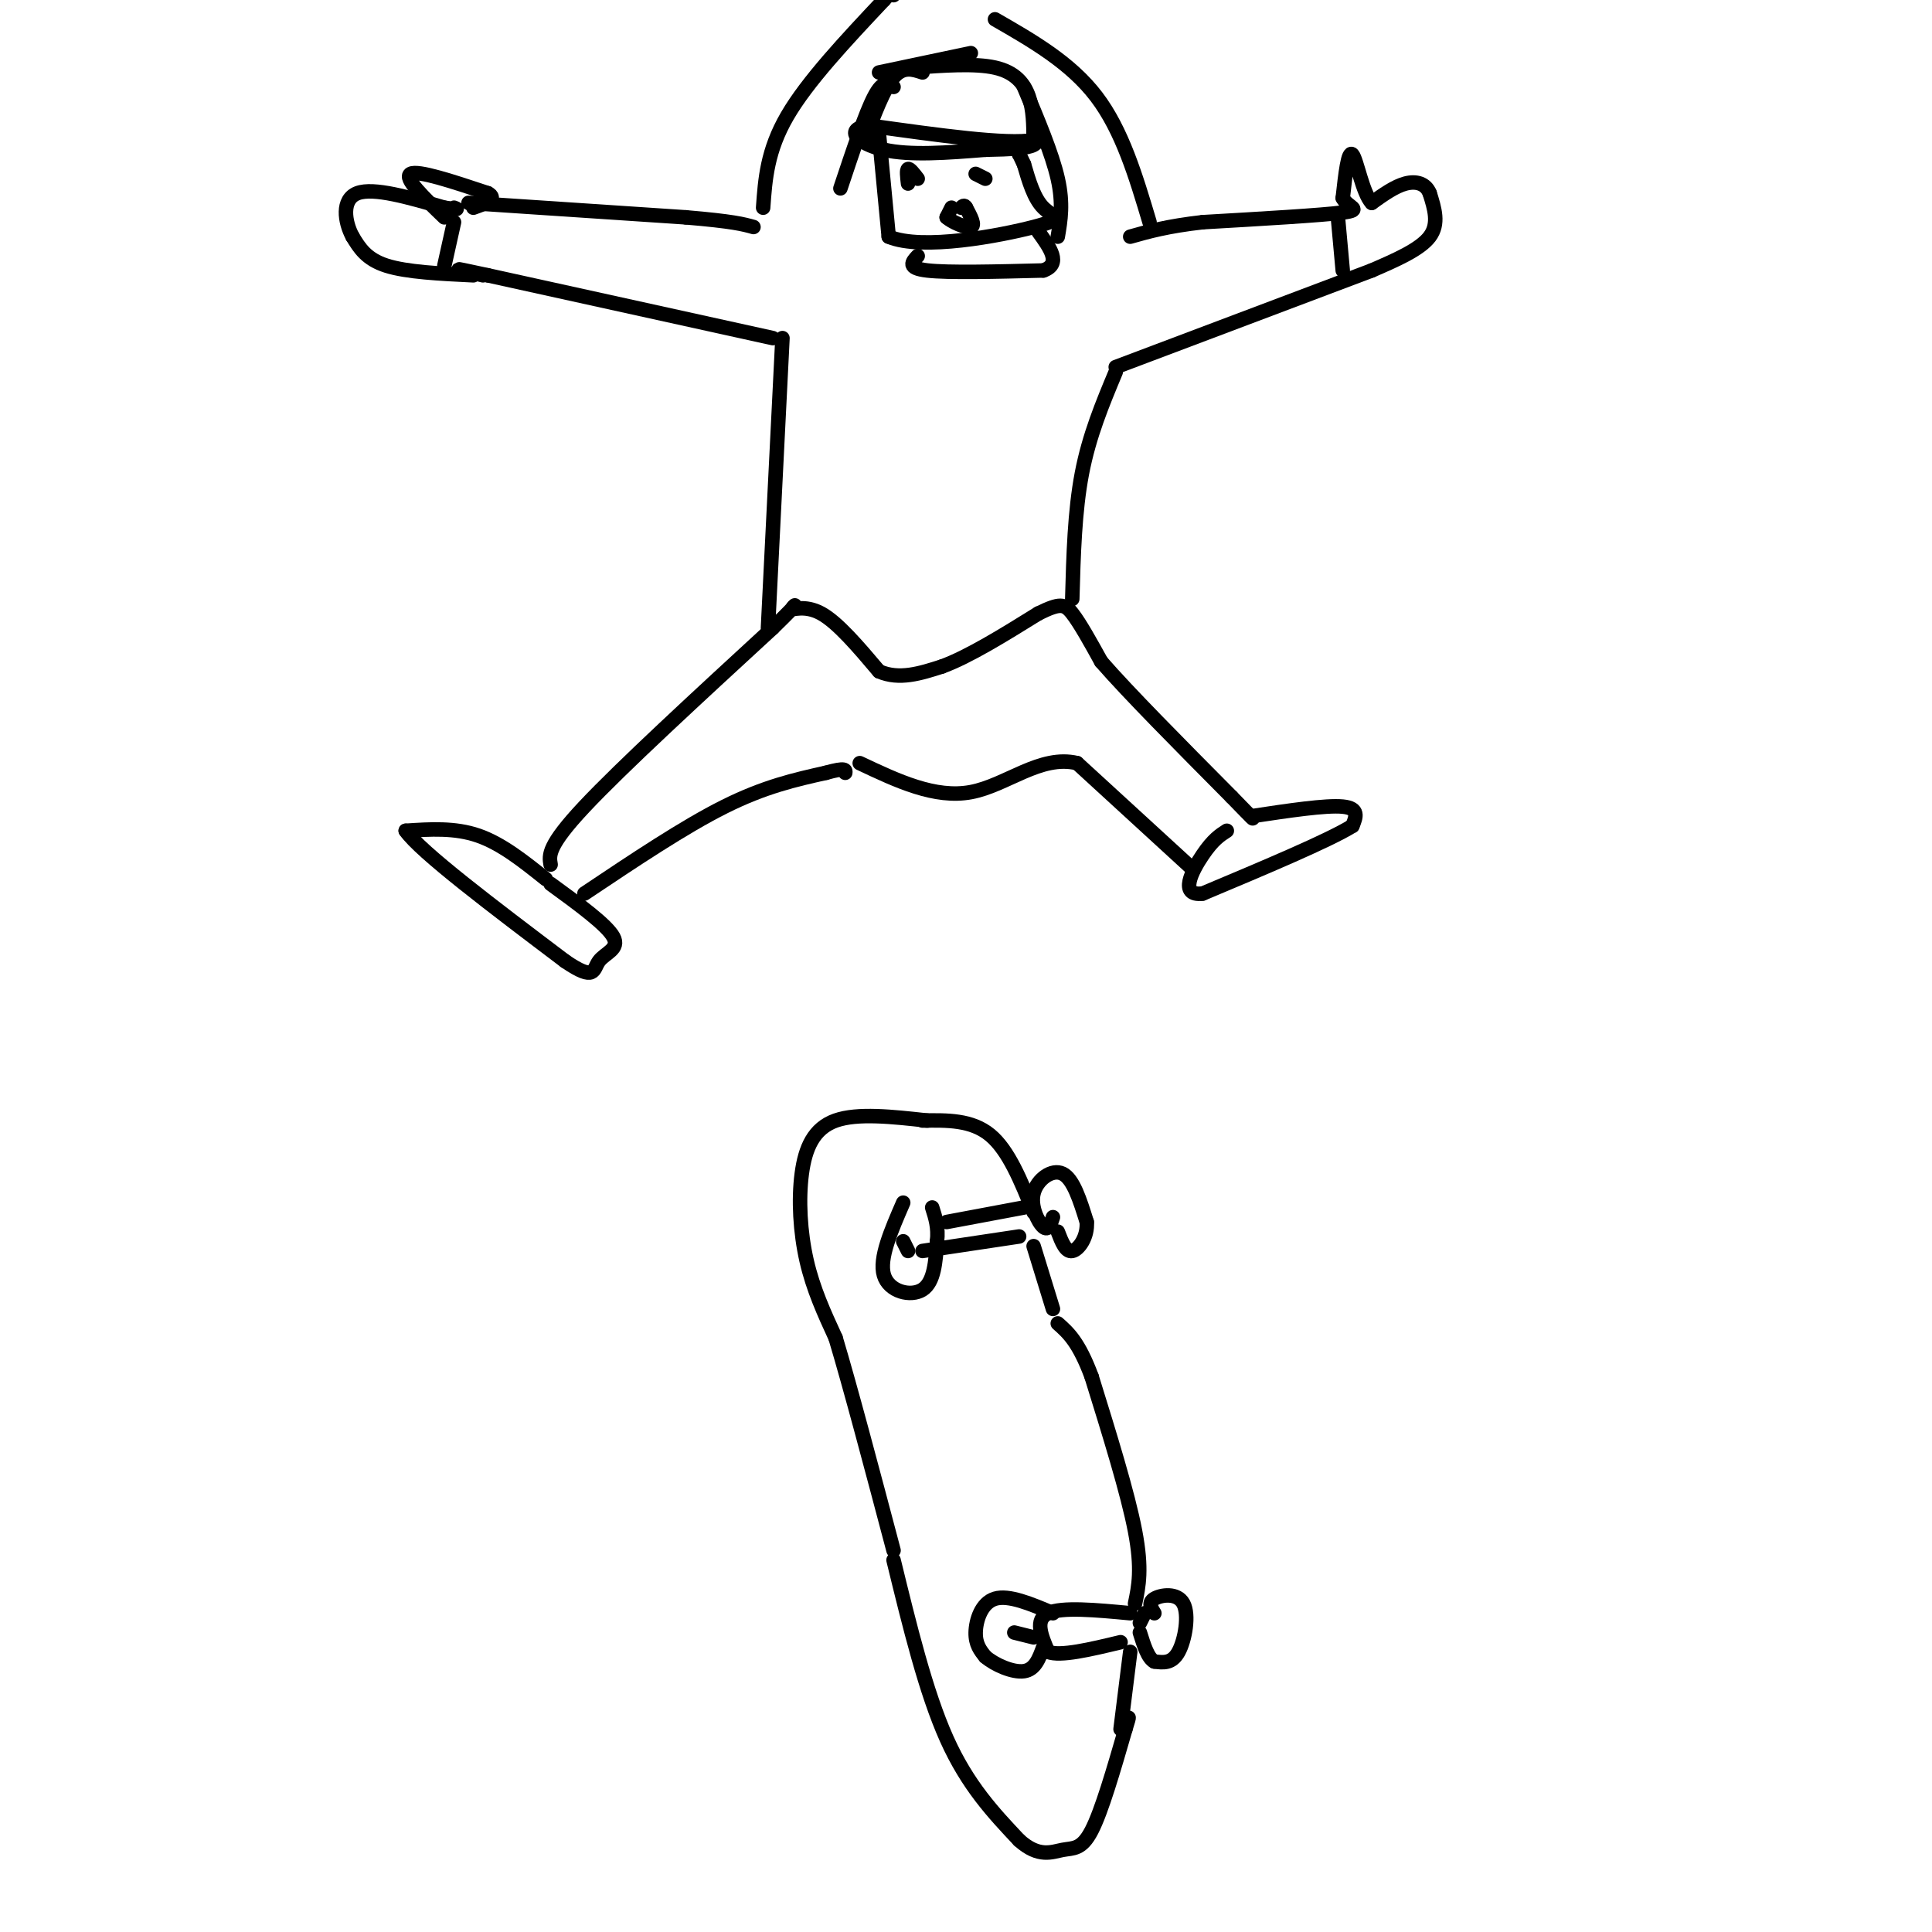 <svg viewBox='0 0 400 400' version='1.1' xmlns='http://www.w3.org/2000/svg' xmlns:xlink='http://www.w3.org/1999/xlink'><g fill='none' stroke='rgb(0,0,0)' stroke-width='3' stroke-linecap='round' stroke-linejoin='round'><path d='M192,232c-7.244,-0.804 -14.488,-1.607 -19,0c-4.512,1.607 -6.292,5.625 -7,11c-0.708,5.375 -0.345,12.107 1,18c1.345,5.893 3.673,10.946 6,16'/><path d='M173,277c3.000,10.000 7.500,27.000 12,44'/><path d='M185,323c3.333,13.667 6.667,27.333 11,37c4.333,9.667 9.667,15.333 15,21'/><path d='M211,381c4.083,3.690 6.792,2.417 9,2c2.208,-0.417 3.917,0.024 6,-4c2.083,-4.024 4.542,-12.512 7,-21'/><path d='M233,358c1.167,-3.667 0.583,-2.333 0,-1'/><path d='M234,334c-7.083,-0.667 -14.167,-1.333 -17,0c-2.833,1.333 -1.417,4.667 0,8'/><path d='M217,342c2.500,1.000 8.750,-0.500 15,-2'/><path d='M218,334c-4.578,-1.933 -9.156,-3.867 -12,-3c-2.844,0.867 -3.956,4.533 -4,7c-0.044,2.467 0.978,3.733 2,5'/><path d='M204,343c1.911,1.667 5.689,3.333 8,3c2.311,-0.333 3.156,-2.667 4,-5'/><path d='M210,338c0.000,0.000 4.000,1.000 4,1'/><path d='M232,358c0.000,0.000 2.000,-16.000 2,-16'/><path d='M239,334c-0.679,-1.095 -1.357,-2.190 0,-3c1.357,-0.810 4.750,-1.333 6,1c1.250,2.333 0.357,7.524 -1,10c-1.357,2.476 -3.179,2.238 -5,2'/><path d='M239,344c-1.333,-0.667 -2.167,-3.333 -3,-6'/><path d='M236,336c0.000,0.000 1.000,-2.000 1,-2'/><path d='M235,332c0.750,-3.583 1.500,-7.167 0,-15c-1.500,-7.833 -5.250,-19.917 -9,-32'/><path d='M226,285c-2.667,-7.167 -4.833,-9.083 -7,-11'/><path d='M187,249c-2.511,5.778 -5.022,11.556 -4,15c1.022,3.444 5.578,4.556 8,3c2.422,-1.556 2.711,-5.778 3,-10'/><path d='M194,257c0.333,-2.833 -0.333,-4.917 -1,-7'/><path d='M187,257c0.000,0.000 1.000,2.000 1,2'/><path d='M191,259c0.000,0.000 20.000,-3.000 20,-3'/><path d='M196,253c0.000,0.000 16.000,-3.000 16,-3'/><path d='M218,252c-0.470,1.458 -0.940,2.917 -2,2c-1.060,-0.917 -2.708,-4.208 -2,-7c0.708,-2.792 3.774,-5.083 6,-4c2.226,1.083 3.613,5.542 5,10'/><path d='M225,253c0.244,3.067 -1.644,5.733 -3,6c-1.356,0.267 -2.178,-1.867 -3,-4'/><path d='M218,271c0.000,0.000 -4.000,-13.000 -4,-13'/><path d='M214,251c-2.583,-6.417 -5.167,-12.833 -9,-16c-3.833,-3.167 -8.917,-3.083 -14,-3'/><path d='M113,182c-4.583,-3.667 -9.167,-7.333 -14,-9c-4.833,-1.667 -9.917,-1.333 -15,-1'/><path d='M84,172c3.000,4.333 18.000,15.667 33,27'/><path d='M117,199c6.357,4.345 5.750,1.708 7,0c1.250,-1.708 4.357,-2.488 3,-5c-1.357,-2.512 -7.179,-6.756 -13,-11'/><path d='M114,179c-0.333,-1.917 -0.667,-3.833 7,-12c7.667,-8.167 23.333,-22.583 39,-37'/><path d='M160,130c6.726,-6.548 4.042,-4.417 4,-4c-0.042,0.417 2.560,-0.881 6,1c3.440,1.881 7.720,6.940 12,12'/><path d='M182,139c4.167,1.833 8.583,0.417 13,-1'/><path d='M195,138c5.500,-2.000 12.750,-6.500 20,-11'/><path d='M215,127c4.400,-2.156 5.400,-2.044 7,0c1.600,2.044 3.800,6.022 6,10'/><path d='M228,137c5.500,6.333 16.250,17.167 27,28'/><path d='M255,165c5.167,5.333 4.583,4.667 4,4'/><path d='M259,169c7.750,-1.167 15.500,-2.333 19,-2c3.500,0.333 2.750,2.167 2,4'/><path d='M280,171c-4.833,3.000 -17.917,8.500 -31,14'/><path d='M249,185c-5.044,0.622 -2.156,-4.822 0,-8c2.156,-3.178 3.578,-4.089 5,-5'/><path d='M247,180c0.000,0.000 -24.000,-22.000 -24,-22'/><path d='M223,158c-7.600,-1.822 -14.600,4.622 -22,6c-7.400,1.378 -15.200,-2.311 -23,-6'/><path d='M121,185c10.333,-6.917 20.667,-13.833 29,-18c8.333,-4.167 14.667,-5.583 21,-7'/><path d='M171,160c4.167,-1.167 4.083,-0.583 4,0'/><path d='M159,130c0.000,0.000 3.000,-60.000 3,-60'/><path d='M222,124c0.250,-9.083 0.500,-18.167 2,-26c1.500,-7.833 4.250,-14.417 7,-21'/><path d='M231,76c0.000,0.000 53.000,-20.000 53,-20'/><path d='M284,56c5.000,-2.167 10.000,-4.333 12,-7c2.000,-2.667 1.000,-5.833 0,-9'/><path d='M296,40c-0.800,-2.022 -2.800,-2.578 -5,-2c-2.200,0.578 -4.600,2.289 -7,4'/><path d='M284,42c-1.889,-2.000 -3.111,-9.000 -4,-10c-0.889,-1.000 -1.444,4.000 -2,9'/><path d='M278,41c0.978,1.978 4.422,2.422 0,3c-4.422,0.578 -16.711,1.289 -29,2'/><path d='M249,46c-7.333,0.833 -11.167,1.917 -15,3'/><path d='M277,45c0.000,0.000 1.000,11.000 1,11'/><path d='M160,70c0.000,0.000 -59.000,-13.000 -59,-13'/><path d='M101,57c-10.000,-2.167 -5.500,-1.083 -1,0'/><path d='M98,57c-6.917,-0.333 -13.833,-0.667 -18,-2c-4.167,-1.333 -5.583,-3.667 -7,-6'/><path d='M73,49c-1.667,-3.067 -2.333,-7.733 1,-9c3.333,-1.267 10.667,0.867 18,3'/><path d='M92,43c3.333,0.500 2.667,0.250 2,0'/><path d='M94,46c0.000,0.000 -2.000,9.000 -2,9'/><path d='M92,45c-4.250,-4.083 -8.500,-8.167 -7,-9c1.500,-0.833 8.750,1.583 16,4'/><path d='M101,40c2.167,1.167 -0.417,2.083 -3,3'/><path d='M97,42c0.000,0.000 45.000,3.000 45,3'/><path d='M142,45c9.833,0.833 11.917,1.417 14,2'/><path d='M158,43c0.417,-5.917 0.833,-11.833 5,-19c4.167,-7.167 12.083,-15.583 20,-24'/><path d='M183,0c3.667,-4.167 2.833,-2.583 2,-1'/><path d='M238,46c-2.833,-9.500 -5.667,-19.000 -11,-26c-5.333,-7.000 -13.167,-11.500 -21,-16'/><path d='M191,15c-2.000,-0.667 -4.000,-1.333 -6,1c-2.000,2.333 -4.000,7.667 -6,13'/><path d='M189,14c6.422,-0.467 12.844,-0.933 17,0c4.156,0.933 6.044,3.267 7,6c0.956,2.733 0.978,5.867 1,9'/><path d='M214,29c-5.500,1.000 -19.750,-1.000 -34,-3'/><path d='M180,26c-5.556,0.644 -2.444,3.756 3,5c5.444,1.244 13.222,0.622 21,0'/><path d='M204,31c5.489,-0.089 8.711,-0.311 10,-1c1.289,-0.689 0.644,-1.844 0,-3'/><path d='M182,28c0.000,0.000 2.000,21.000 2,21'/><path d='M184,49c6.929,2.929 23.250,-0.250 30,-2c6.750,-1.750 3.929,-2.071 2,-4c-1.929,-1.929 -2.964,-5.464 -4,-9'/><path d='M212,34c-0.833,-1.833 -0.917,-1.917 -1,-2'/><path d='M188,38c-0.167,-1.417 -0.333,-2.833 0,-3c0.333,-0.167 1.167,0.917 2,2'/><path d='M202,36c0.000,0.000 2.000,1.000 2,1'/><path d='M197,43c0.000,0.000 -1.000,2.000 -1,2'/><path d='M196,45c1.000,0.933 4.000,2.267 5,2c1.000,-0.267 0.000,-2.133 -1,-4'/><path d='M200,43c-0.333,-0.667 -0.667,-0.333 -1,0'/><path d='M190,53c-1.167,1.250 -2.333,2.500 2,3c4.333,0.500 14.167,0.250 24,0'/><path d='M216,56c3.833,-1.333 1.417,-4.667 -1,-8'/><path d='M174,39c2.583,-7.750 5.167,-15.500 7,-19c1.833,-3.500 2.917,-2.750 4,-2'/><path d='M182,15c0.000,0.000 19.000,-4.000 19,-4'/><path d='M212,18c2.917,6.917 5.833,13.833 7,19c1.167,5.167 0.583,8.583 0,12'/></g>
</svg>